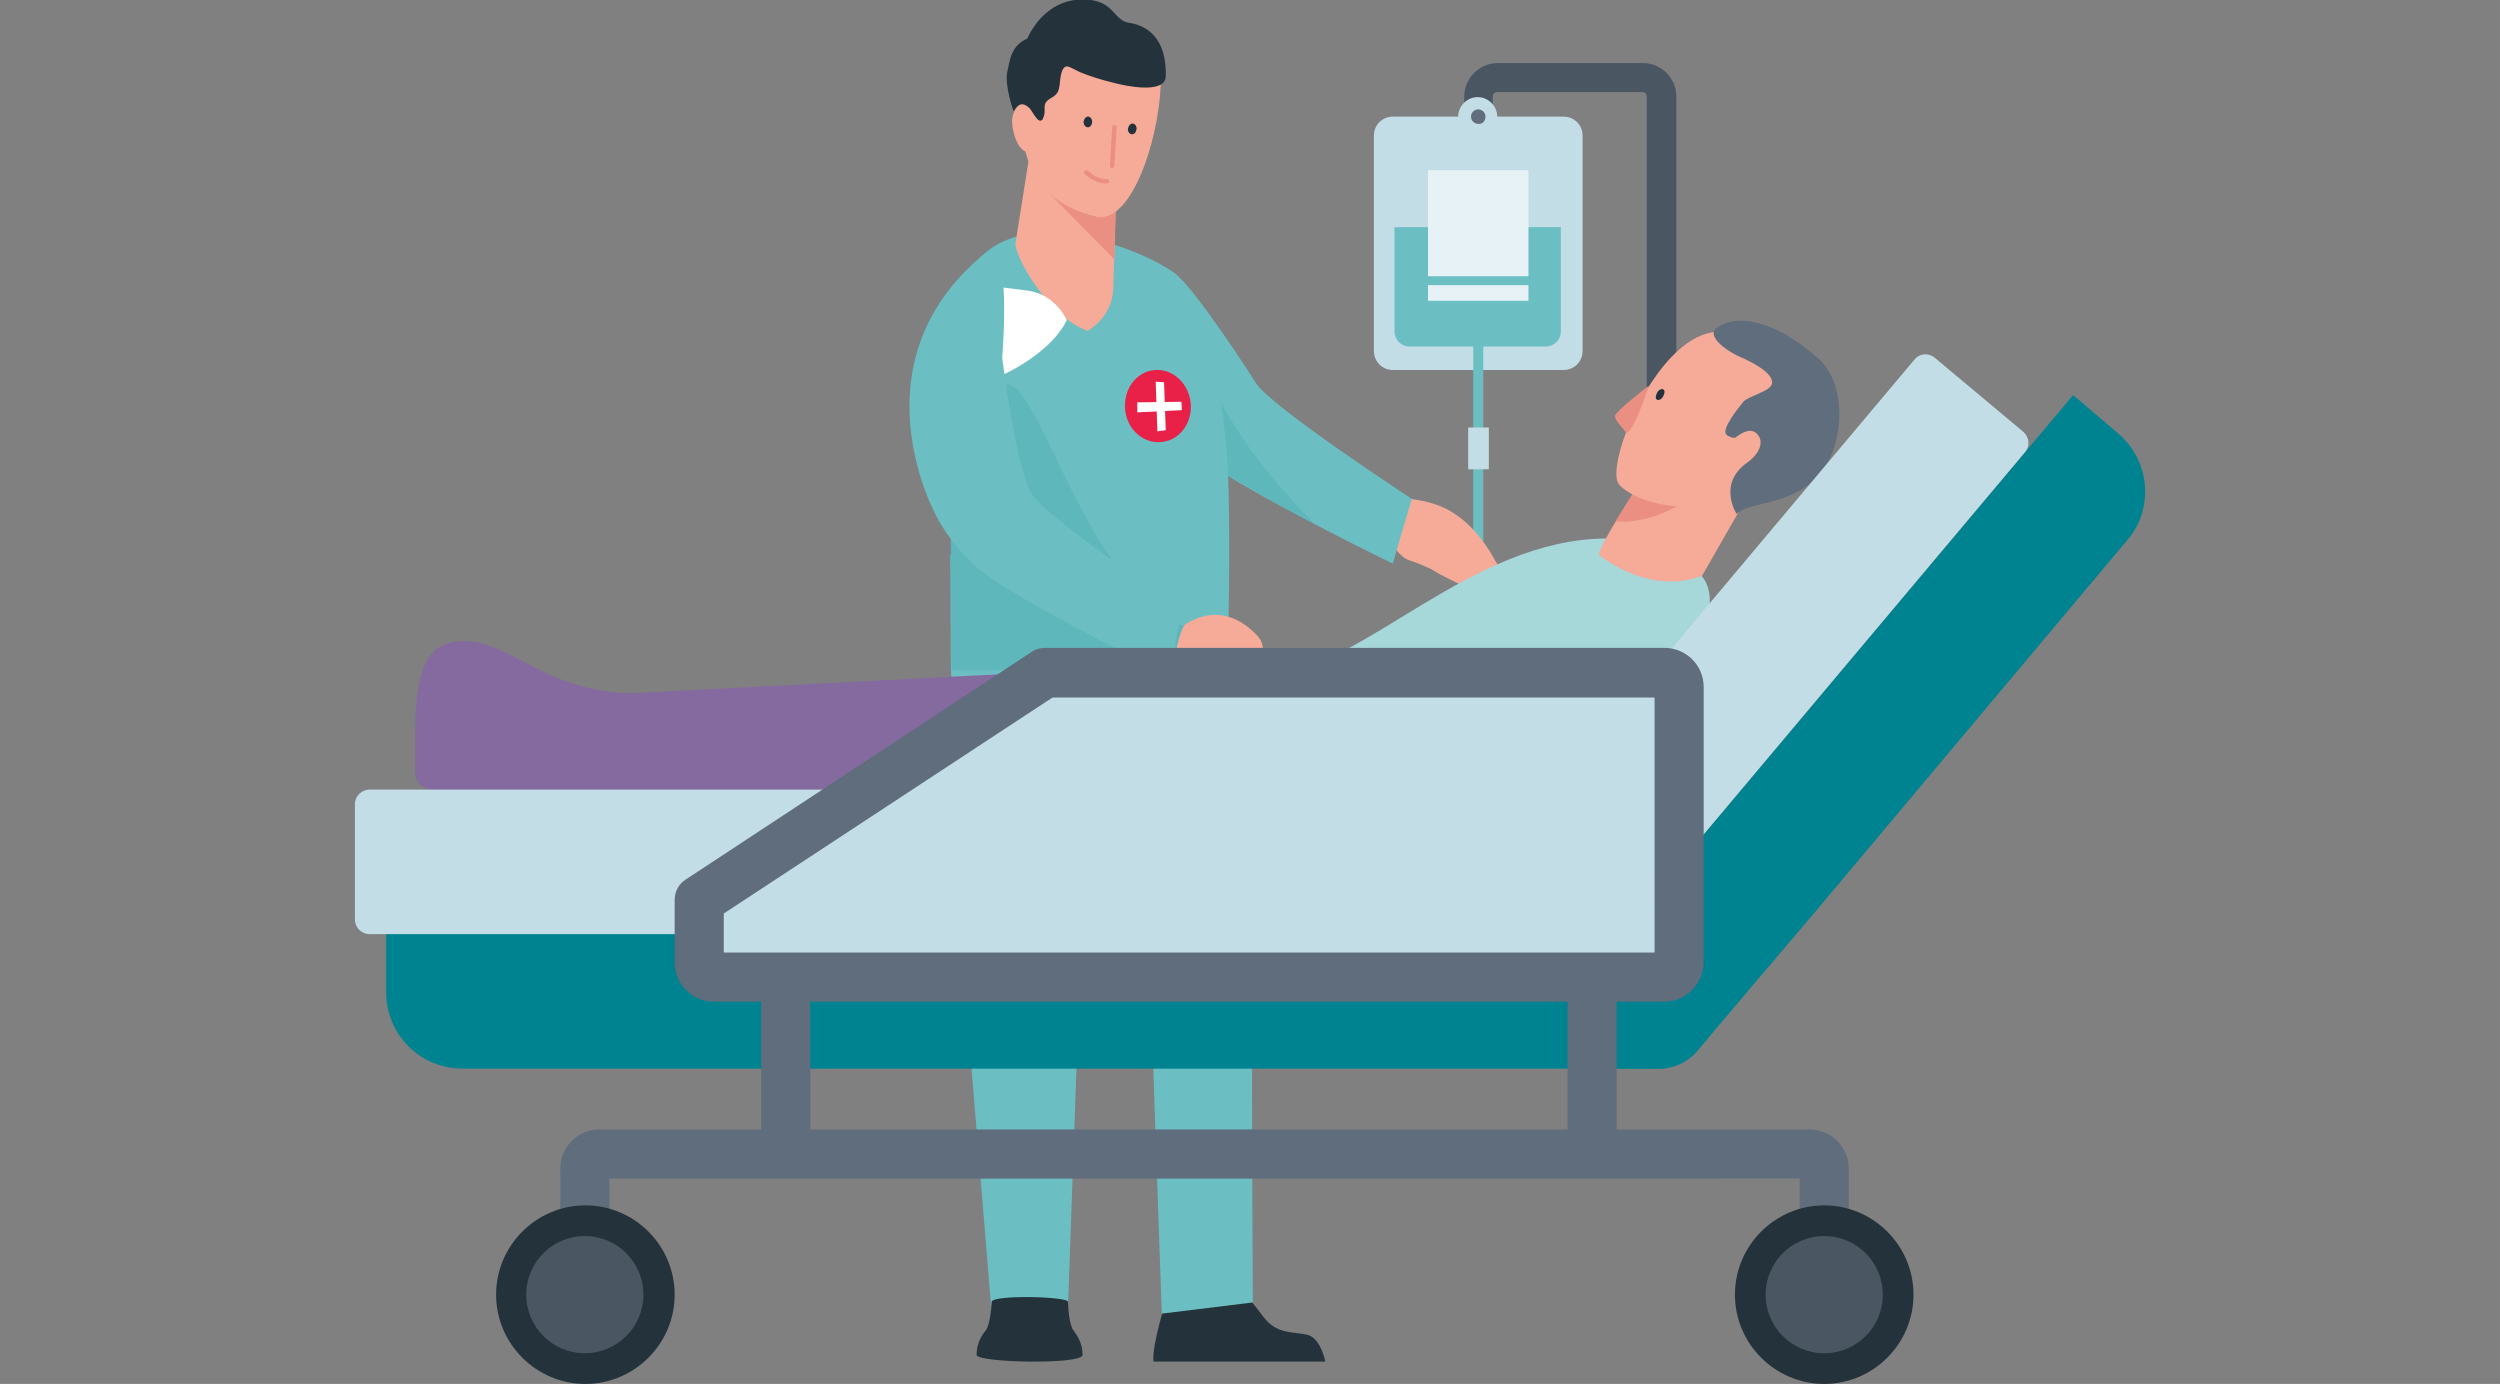 <?xml version="1.0" encoding="utf-8"?>
<!-- Generator: Adobe Illustrator 22.1.0, SVG Export Plug-In . SVG Version: 6.00 Build 0)  -->
<svg version="1.1" id="Foreground" xmlns="http://www.w3.org/2000/svg" xmlns:xlink="http://www.w3.org/1999/xlink" x="0px" y="0px"
	 viewBox="0 0 448 248" style="enable-background:new 0 0 448 248;" xml:space="preserve">
<rect x="0" y="0" width="448" height="248" fill="#808080" stroke="none"/>
<style type="text/css">
	.st0{fill:#4A5661;}
	.st1{fill:#C2DDE5;}
	.st2{fill:#6BBFC3;}
	.st3{fill:#E6F2F6;}
	.st4{fill:#5F6D7C;}
	.st5{fill:#F6AA98;}
	.st6{fill:#A6D7D9;}
	.st7{fill:#EA8F81;}
	.st8{fill:#24333B;}
	.st9{fill:#008390;}
	.st10{opacity:0.3;clip-path:url(#XMLID_2_);fill:#3CA3A7;}
	.st11{clip-path:url(#XMLID_3_);fill:#FFFFFF;}
	.st12{fill:#050406;}
	.st13{fill:#E8F1F5;}
	.st14{fill:#E92048;}
	.st15{fill:#FFFFFF;}
	.st16{opacity:0.3;fill:#3CA3A7;}
	.st17{fill:#C99859;}
	.st18{fill:#846A9E;}
	.st19{fill:#37658F;}
</style>
<g>
	<g>
		<path class="st0" d="M300.2,93.8h-5.1V17.3c0-0.5-0.4-0.8-0.8-0.8h-26c-0.5,0-0.8,0.4-0.8,0.8v18h-5.1v-18c0-3.3,2.7-6,6-6h26
			c3.3,0,6,2.7,6,6V93.8z"/>
	</g>
	<path class="st1" d="M283.6,62.9c0,1.9-1.5,3.4-3.4,3.4h-30.6c-1.9,0-3.4-1.5-3.4-3.4V24.3c0-1.9,1.5-3.4,3.4-3.4h30.6
		c1.9,0,3.4,1.5,3.4,3.4V62.9z"/>
	<g>
		<path class="st2" d="M252.7,60.7c-0.7,0-1.3-0.6-1.3-1.2V42.2h26.9v17.3c0,0.7-0.6,1.2-1.2,1.2H252.7z"/>
		<path class="st2" d="M276.9,43.6v15.6h-24V43.6H276.9 M279.8,40.7h-29.9v18.7c0,1.5,1.2,2.7,2.7,2.7h24.4c1.5,0,2.7-1.2,2.7-2.7
			V40.7L279.8,40.7z"/>
	</g>
	<rect x="264" y="60.6" class="st2" width="1.8" height="50.8"/>
	<rect x="255.9" y="30.5" class="st3" width="18" height="19"/>
	<rect x="255.9" y="51.1" class="st3" width="18" height="2.8"/>
	<path class="st1" d="M268.3,20.9c0-1.9-1.6-3.5-3.5-3.5c-1.9,0-3.5,1.6-3.5,3.5c0,1.9,1.6,3.5,3.5,3.5
		C266.8,24.4,268.3,22.8,268.3,20.9z"/>
	<path class="st4" d="M266.2,20.9c0-0.7-0.6-1.3-1.3-1.3c-0.7,0-1.3,0.6-1.3,1.3c0,0.7,0.6,1.3,1.3,1.3
		C265.6,22.3,266.2,21.7,266.2,20.9z"/>
	<path class="st5" d="M251.1,89.3c0,0,5.8,0,9.9,3c4.2,2.8,6.9,8.1,6.9,8.1c2.5,3.7,0.8,5.9,0.1,6.5c-0.7,0.6-2.9-0.4-5.4-1.7l0,0
		l0,0c-1.5-0.7-3.2-1.6-4.6-2.3c-0.5-0.3-1-0.6-1.5-0.9c-1.7-0.8-3.3-1.4-4-1.6c-1.7-0.6-3.2-3.1-3.2-3.1c-0.7-0.1-1.4-0.2-2.1-0.3
		c0.8-2.5,1.6-5.1,2.4-7.6C250,89.3,250.6,89.3,251.1,89.3z"/>
	<g>
		<g>
			<path class="st6" d="M229.1,120.4c14.9-0.6,34.6-23.8,58.7-23.9c8.9-0.1,17.1,6.7,17.1,6.7s5.1,4.8-3.5,15.5
				c-5.6,6.9-8.1,21.6-23.1,30.3c-15,8.7-72.6-4.5-72.6-4.5l3.3-24C209,120.5,214.2,121,229.1,120.4z"/>
			<g>
				<path class="st5" d="M286.6,99.5c-0.9-0.9,10.9-18.5,10.9-18.5l17.3,5.1l-9.8,17.1C304.9,103.1,297,107.2,286.6,99.5z"/>
				<path class="st7" d="M293.8,86.6l-4.3,6.8c0,0,6.2,1,13.6-4.3C296.9,87.7,293.8,86.6,293.8,86.6z"/>
				<path class="st5" d="M290.2,86.9c-2.2-2.3,2.5-15.8,9.3-22.9c10.4-10.9,18,0.7,20,4.2c1.9,3.4,2.5,13.6-5.1,19.2
					C306.8,93,294.1,91,290.2,86.9z"/>
				<path class="st4" d="M311.2,92.1c0,0-3.5-5.4,1.9-9.2c1.5-1,3.4-3.4,1.8-5.1c-1.2-1.3-2.8-0.2-3.9,0.6c-0.3,0.2-1.4-0.2-1.6-0.5
					c-1.1-0.9,2.3-5,3-5.9c0.9-1,4.6-1.8,5.1-3.1c0.7-2.1-4.4-4.4-5.8-5c-1.4-0.6-4.9-2.7-4.6-4.4c0.2-1.2,6.7-5.7,18.6,4.6
					c5.4,4.6,5,15.8,0.1,21.2C320.8,90.7,313.2,89.9,311.2,92.1z"/>
				<path class="st8" d="M298,71.1c0.3-0.5,0.4-1.1,0.1-1.3c-0.3-0.2-0.8,0-1.1,0.5c-0.3,0.5-0.4,1.1-0.1,1.3
					C297.2,71.8,297.7,71.6,298,71.1z"/>
				<path class="st7" d="M295.5,69.1c0,0-6.2,4.7-6.1,5.5c0.1,0.8,0.9,1.5,1.9,2.8C292.4,78.6,295.5,69.1,295.5,69.1z"/>
			</g>
		</g>
		<line class="st9" x1="301.3" y1="154.7" x2="298.9" y2="157.8"/>
	</g>
	<path class="st8" d="M206.7,244h30.8c0,0-0.8-4.2-3.2-4.8c-2.4-0.6-5.4,0-7.8-3.1c-2.5-3.2-2.9-4-4.3-4.3c-1.4-0.3-3.9,2.3-8,2
		c-4.1-0.4-5.1-1.2-5.1-1.2S206.4,240.9,206.7,244z"/>
	<path class="st2" d="M213.4,100.9c0,0,11.5,55.9,11.1,64.1c-0.3,8.2,0,68.4,0,68.4l-16.3,2c0,0-2.2-60.5-2.2-67.5
		c0.1-7-20.6-52.8-22.8-63.2C181.4,95.8,213.4,100.9,213.4,100.9z"/>
	<path class="st2" d="M177.6,234l-4.8-58.3c0,0-1.4-40.4-2.4-55.7l-0.1-20.6c0,0,4.6,4,20.8,3.2c0.9,0,0.8,2,0.6,6.3
		c-0.3,4.4,4.4,0.5,4,9.9c-1.9,45.5-4.3,115-4.3,115L177.6,234z"/>
	<path class="st8" d="M175,242.8c0-4.3,4.2-7.8,9.5-7.8c5.2,0,9.5,3.5,9.5,7.8C194,244.6,175,244.2,175,242.8z"/>
	<path class="st8" d="M191.4,233.3c0,1.1,0.2,4.1,1,5.2c1.2,1.6-5.4,0.4-7.8,0.4c-2.5,0-9,1.6-8-0.2c0.8-1.4,1.1-4.4,1.1-5.4
		C177.7,232,191.4,232.3,191.4,233.3z"/>
	<g>
		<defs>
			<path id="XMLID_9_" d="M253,89.4c0,0-25.1-16.4-27.9-20.7c0,0-11-17.3-14.8-19.9c-3.8-2.6-10.4-5.5-18.3-6.7
				c-29.1-4.6-21.7,34.3-21.7,34.3l0.2,43.8c34.4,0.6,49.6-7.2,49.6-7.2s0.4-13.4,0-27.7c10.5,6.5,29.5,15.7,29.5,15.7
				S251.1,95.7,253,89.4z"/>
		</defs>
		<use xlink:href="#XMLID_9_"  style="overflow:visible;fill:#6BBFC3;"/>
		<clipPath id="XMLID_2_">
			<use xlink:href="#XMLID_9_"  style="overflow:visible;"/>
		</clipPath>
		<path class="st10" d="M238.7,96.9c0,0,0.5-0.7-18.6-11.7c0,0-0.2-5.7-1.3-13.2C220.8,76.2,227.4,86.4,238.7,96.9z"/>
	</g>
	<g>
		<defs>
			<path id="XMLID_20_" d="M200.1,31.7l-15.5-4.7c0,0-2.1,13.4-2.6,16.4c-0.4,2.4,5.9,13.4,12.9,15.9c0,0,4.5-2.4,4.6-7.7
				L200.1,31.7z"/>
		</defs>
		<use xlink:href="#XMLID_20_"  style="overflow:visible;fill:#F6AA98;"/>
		<clipPath id="XMLID_3_">
			<use xlink:href="#XMLID_20_"  style="overflow:visible;"/>
		</clipPath>
		
			<rect x="183.1" y="46.7" transform="matrix(9.414032e-02 -0.996 0.996 9.414032e-02 113.755 245.892)" class="st11" width="17.8" height="27.5"/>
	</g>
	<polygon class="st7" points="188.3,34.9 199.7,46.5 200,35 	"/>
	<path class="st12" d="M182.5,23.5"/>
	<g>
		<g>
			<path class="st5" d="M196.4,38.8c-12.6-3-13.5-12.7-13.4-19.9c0-4.6,1.7-14.6,11.2-14.1c9.5,0.5,14.1,2.2,13.8,10.6
				C207.5,25.9,202.5,40.3,196.4,38.8z"/>
			<path class="st5" d="M184.5,27.3c-2,0.1-3-3.4-3.1-5c-0.2-1.7,0.5-3.1,1.8-3.9c2-1.3,3.2,2,2.6,4.5
				C185.2,25.5,186.2,27.3,184.5,27.3z"/>
			<g>
				<g>
					<g>
						<path class="st7" d="M199.3,30.1c0.2,0,0.4-0.2,0.4-0.4l0.4-6.9c0-0.2-0.2-0.4-0.4-0.4c-0.2,0-0.4,0.2-0.4,0.4l-0.4,6.9
							C198.9,29.9,199,30.1,199.3,30.1C199.3,30.1,199.3,30.1,199.3,30.1z"/>
					</g>
				</g>
			</g>
			<path class="st8" d="M203.6,23.4c0.2-0.5,0-1-0.4-1.2c-0.4-0.2-0.8,0.1-1,0.6c-0.2,0.5,0,1,0.4,1.2
				C203,24.2,203.5,23.9,203.6,23.4z"/>
			<path class="st8" d="M195.7,22c0.1-0.5-0.2-1-0.6-1.1c-0.4-0.1-0.8,0.3-0.9,0.8c-0.1,0.5,0.2,1,0.6,1.1
				C195.2,22.9,195.6,22.6,195.7,22z"/>
			<path class="st8" d="M186.8,21.4c-0.7,1-1.8-1.5-2.3-2c-1.1-1.1-2.1-0.9-2.8,0.5c-0.1,0.3-1.7-4.7-1.2-7c0.5-2.3,0.7-4.7,3.6-6
				c1.3-2.9,4.5-7.1,10.1-7c5.6,0.1,5.2,3.8,8.2,4.2c3.3,0.5,6.7,2.9,6.5,9.6c-0.1,3.3-7.6,1.6-9.1,1.2c-2.1-0.5-4.1-1.1-6.1-1.9
				c-0.6-0.2-2.1-1.2-2.6-1.1c-1,0.2-1.1,2.3-1.2,3.2c-0.2,1.4-0.4,1.8-1.6,2.5c-1.9,1.1-0.6,2-1.4,3.6
				C186.9,21.3,186.9,21.4,186.8,21.4z"/>
			<path class="st7" d="M195.1,30.7c1,1,2.3,1.3,2.3,1.3l0,0c0.3,0.1,0.6,0.1,1,0.1c0.2,0,0.4,0.2,0.4,0.4c0,0.2-0.2,0.4-0.4,0.4
				c-0.3,0-0.6,0-0.9-0.1c-1.2-0.2-2.1-0.8-2.2-0.9c-0.1,0-0.1-0.1-0.2-0.1c-0.2-0.2-0.4-0.3-0.7-0.6c-0.2-0.2-0.2-0.4,0-0.6
				C194.7,30.5,195,30.5,195.1,30.7z"/>
		</g>
	</g>
	<path class="st13" d="M197.2,31.6"/>
	<g>
		<g>
			<path class="st14" d="M213.4,72.7c-0.1-3.3-2.5-6.2-5.7-6.4c-3.5-0.2-6.3,2.9-6.1,6.8c0.2,3.8,3.3,6.5,6.6,6.1
				C211.3,78.9,213.5,76,213.4,72.7z"/>
			<polygon class="st15" points="208.9,77.1 207.4,77.3 207.1,68.4 208.6,68.5 			"/>
			<polygon class="st15" points="203.8,73.9 203.8,72.1 211.7,72 211.8,73.5 			"/>
		</g>
	</g>
	<path class="st16" d="M220.1,112.9c0,0-15.2,7.8-49.6,7.2l-0.2-43.8c0,0,3.6-5.8,10-7.4C186.7,67.3,197.7,117.4,220.1,112.9z"/>
	<path class="st5" d="M225.2,113.8c-1-1-5.8-6.2-12.7-2c-1.1,0.7-3,8.2-1.6,12.2c4.9-0.9,7.2,0.6,7.2,0.6s1.9,1.3,3.1,0.2
		c1.2-1.1,4.2-5.1,4.5-6.4C226.1,117.1,227,115.7,225.2,113.8z"/>
	<path class="st2" d="M212.5,109.6c0,0-24.6-16.6-27.5-20.9c-2.9-4.3-5.4-24.6-5.4-24.6s1.9-22.8-3.2-18.6c-23.9,19.6-8.6,47-8.6,47
		s2.2,4.7,7.4,9.3c6.2,5.5,35.8,20,35.8,20S209.3,114.3,212.5,109.6z"/>
	<path class="st9" d="M379.5,77.6l-8-6.8l-68.2,81.1l-2.8,3.3l-7.6,9.1l-0.8,3h-36.7H69.2v10.5c0,7.6,6.1,13.7,13.7,13.7h162
		c0,0,24.6,0,41.1,0c1.4,0,11.6,0.1,12.2,0c2.2-0.3,4.3-1.2,6-3.2c1.6-2,21-24.8,21-24.8l56-66.7C386.1,91.1,385.3,82.5,379.5,77.6z
		"/>
	<path class="st17" d="M245,100.9"/>
	<path class="st18" d="M251.4,121.1l-69.8-0.4l-68,3.5c-15.5,0-22.1-9.3-30.2-9.3c-4.7,0-9,1.4-9,16.1c0,0,0,4,0,7.3
		c0,3.3,3.5,3.3,3.5,3.3h187.2C265.1,141.6,254.1,124.7,251.4,121.1z"/>
	<path class="st1" d="M362.6,77.4l-15.9-13.3c-1.1-0.9-2.7-0.8-3.6,0.3l-58.4,69.5l-8.6,1.1l0.8,6.5H66.2c-1.4,0-2.6,1.2-2.6,2.6
		v20.7c0,1.4,1.2,2.6,2.6,2.6h189.3h23.3l-0.4-13.9l2.3,18.3l9.8-4.4l12.8-15.5l59.6-70.9C363.8,80,363.7,78.4,362.6,77.4z"/>
	<g>
		<path class="st4" d="M109.2,227.2h-8.8v-17.8c0-3.8,3.1-7,7-7h216.9c3.8,0,7,3.1,7,7v16.1h-8.8v-14.3H109.2V227.2z"/>
	</g>
	<g>
		<rect x="136.4" y="166.4" class="st4" width="8.8" height="40.6"/>
	</g>
	<g>
		<rect x="280.9" y="171.8" class="st4" width="8.8" height="35.3"/>
	</g>
	<polygon class="st1" points="125.3,175.1 300.8,175.1 300.8,121.1 187.4,121.1 125.3,161.4 	"/>
	<g>
		<path class="st4" d="M298.3,179.5H127.9c-3.8,0-7-3.1-7-7v-11.2c0-1.5,0.7-2.9,2-3.7l62-40.8c0.7-0.5,1.6-0.7,2.4-0.7h111
			c3.8,0,7,3.1,7,7v49.4C305.2,176.4,302.1,179.5,298.3,179.5z M129.7,170.7h166.8V125H188.6l-58.9,38.7V170.7z"/>
	</g>
	<path class="st19" d="M74.3,138.4"/>
	<path class="st9" d="M300.5,155.3"/>
	<g>
		<path class="st8" d="M120.9,232c0-8.8-7.2-16-16-16c-8.8,0-16,7.2-16,16c0,8.8,7.2,16,16,16C113.7,248,120.9,240.8,120.9,232z"/>
		<path class="st0" d="M115.3,232c0-5.8-4.7-10.5-10.5-10.5c-5.8,0-10.5,4.7-10.5,10.5c0,5.8,4.7,10.5,10.5,10.5
			C110.6,242.5,115.3,237.8,115.3,232z"/>
	</g>
	<g>
		<path class="st8" d="M342.9,232c0-8.8-7.2-16-16-16s-16,7.2-16,16c0,8.8,7.2,16,16,16S342.9,240.8,342.9,232z"/>
		<path class="st0" d="M337.4,232c0-5.8-4.7-10.5-10.5-10.5c-5.8,0-10.5,4.7-10.5,10.5c0,5.8,4.7,10.5,10.5,10.5
			C332.7,242.5,337.4,237.8,337.4,232z"/>
	</g>
	<rect x="263.1" y="76.6" class="st1" width="3.7" height="7.5"/>
</g>
</svg>
